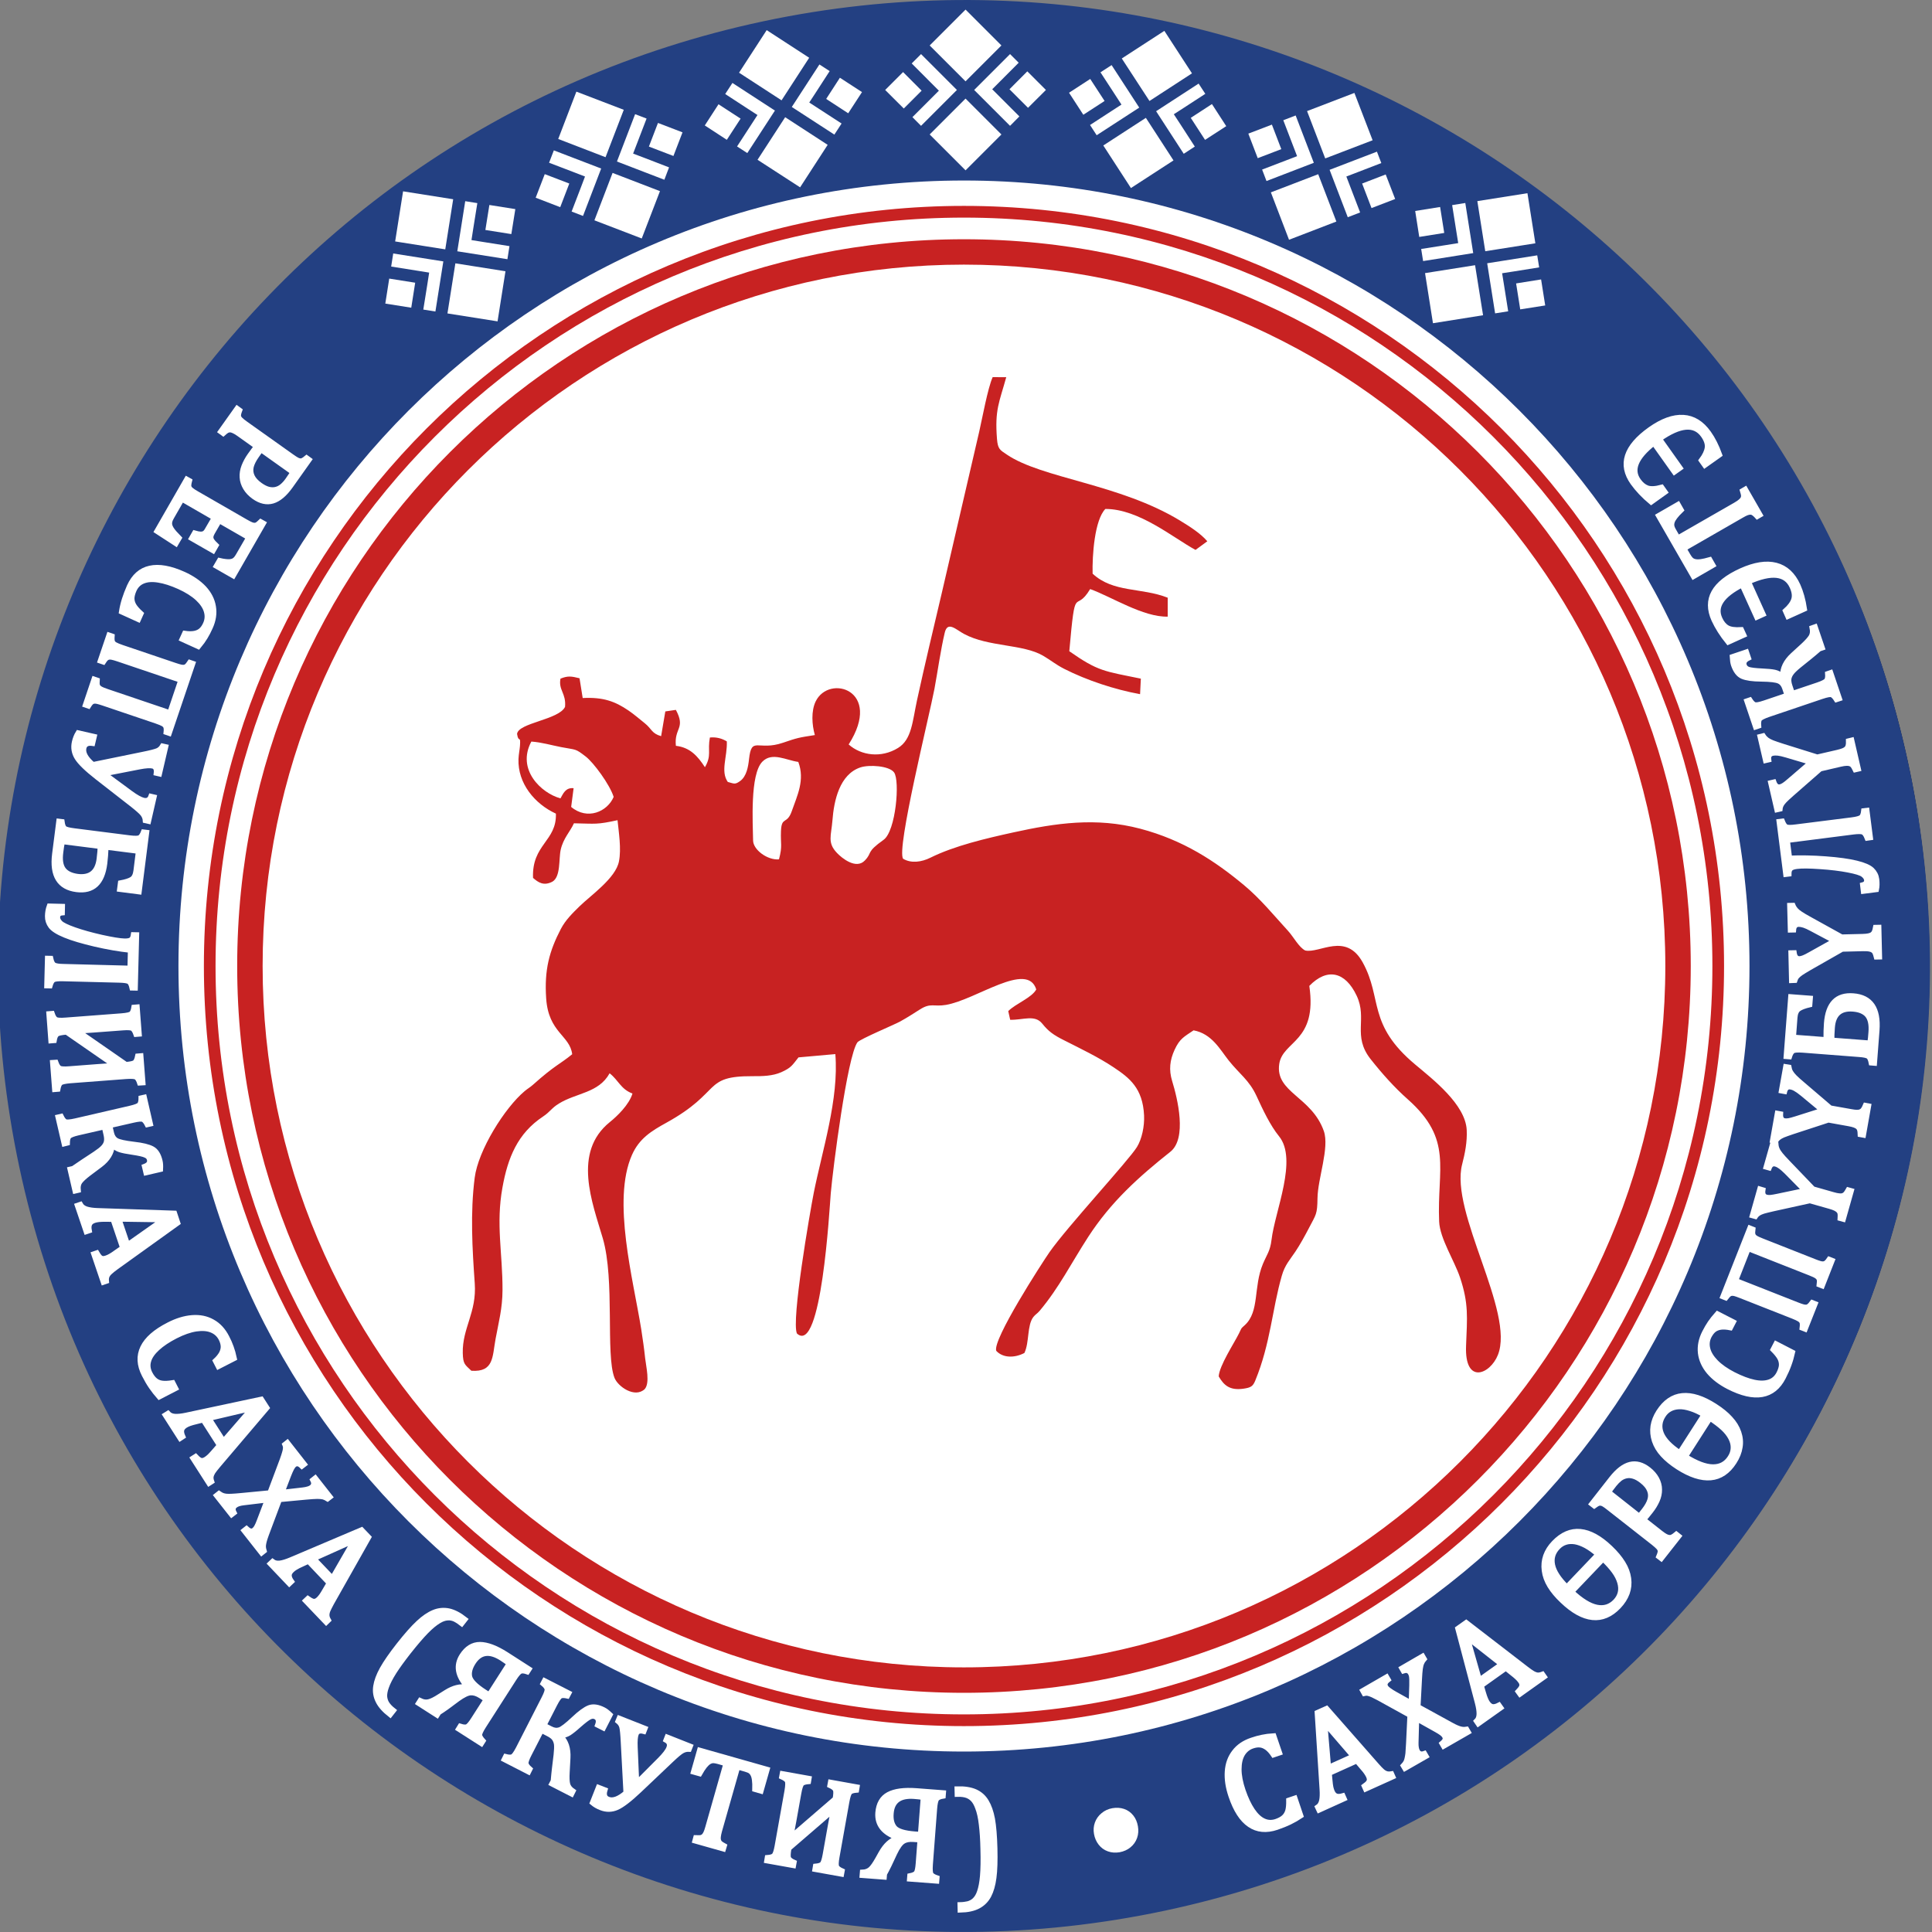 <svg width="30" height="30" viewBox="0 0 30 30" fill="none" xmlns="http://www.w3.org/2000/svg">
<rect x="0" y="0" width="30" height="30" fill="#808080" stroke="none"/>
<g clip-path="url(#clip0_713_29027)">
<path d="M15 29.921C23.241 29.921 29.921 23.241 29.921 15C29.921 6.759 23.241 0.079 15 0.079C6.759 0.079 0.079 6.759 0.079 15C0.079 23.241 6.759 29.921 15 29.921Z" stroke="black" stroke-width="0.08" stroke-miterlimit="22.926"/>
<path d="M14.968 28.383C22.36 28.383 28.352 22.391 28.352 15C28.352 7.609 22.36 1.617 14.968 1.617C7.577 1.617 1.585 7.609 1.585 15C1.585 22.391 7.577 28.383 14.968 28.383Z" fill="white"/>
<path fill-rule="evenodd" clip-rule="evenodd" d="M11.851 0.331C19.952 -1.391 27.916 3.78 29.638 11.882C31.36 19.984 26.188 27.947 18.087 29.669C9.985 31.391 2.021 26.22 0.299 18.118C-1.423 10.017 3.749 2.053 11.851 0.331V0.331ZM14.969 2.803C21.705 2.803 27.166 8.264 27.166 15C27.166 21.736 21.705 27.198 14.969 27.198C8.232 27.198 2.771 21.736 2.771 15C2.771 8.264 8.232 2.803 14.969 2.803Z" fill="#234082"/>
<path fill-rule="evenodd" clip-rule="evenodd" d="M14.968 3.197C21.487 3.197 26.771 8.482 26.771 15C26.771 21.518 21.487 26.803 14.968 26.803C8.45 26.803 3.166 21.518 3.166 15C3.166 8.482 8.45 3.197 14.968 3.197ZM14.968 3.379C21.387 3.379 26.59 8.582 26.59 15C26.59 21.418 21.387 26.621 14.968 26.621C8.55 26.621 3.347 21.418 3.347 15C3.347 8.582 8.55 3.379 14.968 3.379Z" fill="#C82222"/>
<path fill-rule="evenodd" clip-rule="evenodd" d="M14.968 3.715C21.201 3.715 26.254 8.767 26.254 15C26.254 21.233 21.201 26.286 14.968 26.286C8.736 26.286 3.683 21.233 3.683 15C3.683 8.767 8.736 3.715 14.968 3.715ZM14.968 4.109C20.983 4.109 25.859 8.985 25.859 15C25.859 21.015 20.983 25.891 14.968 25.891C8.954 25.891 4.078 21.015 4.078 15C4.078 8.985 8.954 4.109 14.968 4.109Z" fill="#C82222"/>
<path fill-rule="evenodd" clip-rule="evenodd" d="M16.6 1.44L16.929 1.226L17.152 1.568L16.822 1.782L16.6 1.44V1.44ZM17.088 1.123L17.261 1.011L17.69 1.671L17.029 2.1L16.926 1.941L17.255 1.727L17.414 1.624L17.311 1.465L17.088 1.123V1.123ZM17.419 0.908L18.08 0.479L18.509 1.139L17.849 1.568L17.419 0.908ZM18.612 1.298L18.716 1.457L18.387 1.671L18.227 1.774L18.331 1.933L18.553 2.276L18.381 2.388L17.952 1.727L18.612 1.298V1.298ZM18.819 1.616L19.041 1.959L18.712 2.172L18.49 1.83L18.819 1.616V1.616ZM18.222 2.491L17.561 2.92L17.132 2.259L17.793 1.83L18.222 2.491Z" fill="white"/>
<path fill-rule="evenodd" clip-rule="evenodd" d="M13.745 1.397L14.023 1.119L14.311 1.408L14.034 1.685L13.745 1.397ZM14.157 0.985L14.302 0.84L14.859 1.397L14.302 1.954L14.168 1.819L14.445 1.542L14.579 1.408L14.445 1.274L14.157 0.985V0.985ZM14.436 0.706L14.993 0.149L15.55 0.706L14.993 1.263L14.436 0.706ZM15.684 0.84L15.818 0.974L15.541 1.252L15.407 1.386L15.541 1.52L15.829 1.808L15.684 1.954L15.127 1.397L15.684 0.84V0.84ZM15.952 1.108L16.241 1.397L15.963 1.674L15.675 1.386L15.952 1.108V1.108ZM15.55 2.088L14.993 2.645L14.436 2.088L14.993 1.531L15.55 2.088Z" fill="white"/>
<path fill-rule="evenodd" clip-rule="evenodd" d="M19.384 2.075L19.75 1.935L19.896 2.316L19.53 2.456L19.384 2.075ZM19.927 1.867L20.119 1.793L20.401 2.528L19.666 2.811L19.598 2.633L19.964 2.493L20.141 2.425L20.073 2.248L19.927 1.867ZM20.296 1.725L21.031 1.443L21.314 2.178L20.578 2.46L20.296 1.725ZM21.381 2.355L21.449 2.532L21.083 2.673L20.906 2.741L20.974 2.918L21.12 3.299L20.928 3.373L20.646 2.637L21.381 2.355V2.355ZM21.517 2.709L21.664 3.09L21.297 3.231L21.151 2.85L21.517 2.709V2.709ZM20.751 3.44L20.016 3.723L19.734 2.987L20.469 2.705L20.751 3.44Z" fill="white"/>
<path fill-rule="evenodd" clip-rule="evenodd" d="M21.975 3.276L22.362 3.214L22.426 3.617L22.038 3.679L21.975 3.276V3.276ZM22.549 3.185L22.753 3.152L22.876 3.93L22.098 4.054L22.068 3.866L22.456 3.805L22.643 3.775L22.613 3.588L22.549 3.185V3.185ZM22.94 3.123L23.718 3L23.841 3.778L23.063 3.901L22.94 3.123ZM23.87 3.965L23.9 4.152L23.512 4.214L23.325 4.243L23.355 4.43L23.419 4.834L23.216 4.866L23.093 4.088L23.87 3.965V3.965ZM23.93 4.339L23.994 4.743L23.606 4.804L23.542 4.401L23.93 4.339V4.339ZM23.029 4.895L22.251 5.019L22.128 4.241L22.905 4.118L23.029 4.895Z" fill="white"/>
<path fill-rule="evenodd" clip-rule="evenodd" d="M10.944 1.948L11.157 1.619L11.5 1.842L11.286 2.171L10.944 1.948ZM11.261 1.46L11.373 1.288L12.033 1.717L11.604 2.377L11.445 2.274L11.659 1.945L11.762 1.786L11.603 1.683L11.261 1.46V1.46ZM11.476 1.129L11.905 0.468L12.565 0.897L12.136 1.558L11.476 1.129ZM12.724 1.001L12.883 1.104L12.67 1.433L12.566 1.592L12.725 1.695L13.068 1.918L12.956 2.09L12.295 1.661L12.724 1.001V1.001ZM13.042 1.207L13.385 1.43L13.171 1.759L12.829 1.536L13.042 1.207V1.207ZM12.852 2.249L12.424 2.909L11.763 2.481L12.192 1.82L12.852 2.249Z" fill="white"/>
<path fill-rule="evenodd" clip-rule="evenodd" d="M8.318 3.07L8.459 2.704L8.84 2.85L8.699 3.217L8.318 3.07ZM8.526 2.527L8.6 2.335L9.335 2.617L9.053 3.353L8.876 3.285L9.017 2.918L9.084 2.741L8.908 2.673L8.526 2.527V2.527ZM8.668 2.158L8.95 1.423L9.686 1.705L9.403 2.441L8.668 2.158ZM9.862 1.773L10.04 1.841L9.899 2.208L9.831 2.385L10.008 2.452L10.389 2.599L10.316 2.791L9.58 2.508L9.862 1.773V1.773ZM10.217 1.909L10.598 2.055L10.457 2.422L10.076 2.276L10.217 1.909V1.909ZM10.248 2.968L9.965 3.703L9.23 3.421L9.512 2.685L10.248 2.968V2.968Z" fill="white"/>
<path fill-rule="evenodd" clip-rule="evenodd" d="M5.983 4.714L6.044 4.326L6.447 4.39L6.386 4.778L5.983 4.714V4.714ZM6.074 4.139L6.106 3.936L6.884 4.059L6.761 4.837L6.573 4.807L6.635 4.42L6.664 4.233L6.477 4.203L6.074 4.139V4.139ZM6.136 3.749L6.259 2.971L7.037 3.094L6.914 3.872L6.136 3.749V3.749ZM7.224 3.124L7.412 3.154L7.35 3.541L7.321 3.728L7.508 3.758L7.911 3.822L7.879 4.025L7.101 3.902L7.224 3.124V3.124ZM7.599 3.183L8.002 3.247L7.94 3.635L7.537 3.571L7.599 3.183V3.183ZM7.849 4.212L7.726 4.99L6.948 4.867L7.071 4.089L7.849 4.212Z" fill="white"/>
<path d="M3.712 6.739C3.68 6.716 3.653 6.7 3.631 6.69C3.609 6.68 3.59 6.674 3.574 6.674C3.558 6.673 3.542 6.677 3.526 6.685C3.511 6.693 3.491 6.708 3.466 6.731L3.426 6.702L3.682 6.342L3.722 6.371C3.707 6.411 3.7 6.441 3.703 6.46C3.705 6.479 3.715 6.497 3.732 6.514C3.749 6.532 3.778 6.555 3.819 6.584L4.528 7.088C4.566 7.115 4.594 7.133 4.613 7.143C4.633 7.153 4.649 7.157 4.663 7.158C4.677 7.159 4.691 7.156 4.704 7.149C4.717 7.143 4.736 7.13 4.761 7.109L4.801 7.138L4.512 7.545C4.421 7.673 4.329 7.751 4.235 7.779C4.142 7.806 4.045 7.785 3.945 7.714C3.888 7.673 3.844 7.627 3.813 7.575C3.782 7.523 3.764 7.469 3.761 7.412C3.757 7.356 3.767 7.298 3.789 7.24C3.812 7.182 3.842 7.125 3.881 7.071C3.924 7.011 3.958 6.964 3.984 6.933L3.712 6.739V6.739ZM4.052 6.981L3.985 7.076C3.941 7.138 3.913 7.195 3.9 7.246C3.888 7.298 3.893 7.348 3.915 7.396C3.937 7.444 3.979 7.49 4.041 7.534C4.088 7.567 4.132 7.589 4.172 7.599C4.213 7.608 4.25 7.609 4.285 7.6C4.32 7.592 4.352 7.575 4.382 7.55C4.412 7.525 4.439 7.495 4.465 7.459C4.503 7.404 4.531 7.363 4.548 7.334L4.052 6.981V6.981Z" fill="white" stroke="white" stroke-width="0.08" stroke-miterlimit="22.926"/>
<path d="M3.622 8.941L3.358 8.79L3.408 8.704C3.441 8.712 3.471 8.717 3.498 8.72C3.525 8.724 3.549 8.724 3.569 8.723C3.589 8.721 3.607 8.717 3.623 8.71C3.638 8.703 3.652 8.692 3.665 8.678C3.677 8.664 3.69 8.645 3.703 8.622L3.862 8.347L3.405 8.084L3.297 8.271C3.283 8.296 3.275 8.318 3.274 8.337C3.272 8.356 3.278 8.375 3.29 8.395C3.302 8.414 3.324 8.439 3.356 8.469L3.309 8.551L2.974 8.359L3.021 8.277C3.061 8.289 3.092 8.294 3.116 8.295C3.139 8.295 3.158 8.291 3.174 8.281C3.189 8.272 3.205 8.254 3.22 8.226L3.328 8.04L2.825 7.75L2.669 8.022C2.652 8.05 2.641 8.075 2.636 8.095C2.631 8.116 2.631 8.136 2.635 8.156C2.64 8.175 2.649 8.195 2.662 8.216C2.676 8.237 2.691 8.257 2.708 8.276C2.724 8.294 2.749 8.321 2.782 8.355L2.732 8.441L2.436 8.249L2.9 7.441L2.943 7.465C2.932 7.507 2.928 7.537 2.932 7.556C2.937 7.575 2.948 7.592 2.967 7.607C2.986 7.623 3.017 7.644 3.06 7.668L3.814 8.102C3.854 8.125 3.885 8.141 3.904 8.148C3.925 8.156 3.941 8.159 3.956 8.158C3.97 8.158 3.983 8.153 3.995 8.146C4.008 8.138 4.025 8.123 4.048 8.101L4.091 8.125L3.622 8.941V8.941Z" fill="white" stroke="white" stroke-width="0.08" stroke-miterlimit="22.926"/>
<path d="M3.08 10.04L2.827 9.925L2.868 9.835C2.928 9.844 2.978 9.844 3.02 9.836C3.062 9.828 3.096 9.812 3.123 9.788C3.15 9.764 3.173 9.731 3.192 9.688C3.22 9.625 3.225 9.56 3.205 9.492C3.186 9.424 3.14 9.356 3.069 9.29C2.997 9.224 2.902 9.164 2.783 9.11C2.663 9.056 2.556 9.022 2.461 9.007C2.365 8.991 2.286 8.997 2.222 9.023C2.159 9.048 2.112 9.094 2.082 9.16C2.06 9.21 2.048 9.255 2.048 9.293C2.048 9.331 2.059 9.368 2.08 9.404C2.102 9.44 2.138 9.481 2.19 9.528L2.149 9.619L1.887 9.5C1.897 9.436 1.912 9.372 1.932 9.308C1.952 9.244 1.978 9.177 2.01 9.104C2.081 8.949 2.186 8.855 2.327 8.824C2.468 8.792 2.643 8.823 2.852 8.917C2.982 8.976 3.088 9.049 3.168 9.134C3.247 9.22 3.296 9.315 3.313 9.42C3.331 9.524 3.315 9.632 3.264 9.743C3.239 9.799 3.213 9.849 3.186 9.893C3.159 9.938 3.124 9.987 3.08 10.04Z" fill="white" stroke="white" stroke-width="0.08" stroke-miterlimit="22.926"/>
<path d="M2.627 11.387L2.58 11.371C2.584 11.333 2.582 11.305 2.576 11.287C2.569 11.269 2.556 11.254 2.535 11.241C2.515 11.229 2.478 11.214 2.426 11.196L1.602 10.917C1.565 10.905 1.537 10.896 1.518 10.892C1.499 10.887 1.483 10.886 1.47 10.886C1.458 10.887 1.447 10.889 1.438 10.893C1.428 10.897 1.419 10.904 1.409 10.914C1.4 10.924 1.387 10.94 1.373 10.963L1.326 10.947L1.461 10.546L1.508 10.562C1.505 10.6 1.507 10.628 1.513 10.646C1.519 10.664 1.532 10.678 1.553 10.692C1.573 10.705 1.609 10.72 1.662 10.738L2.637 11.068L2.808 10.562L1.833 10.232C1.791 10.218 1.759 10.209 1.738 10.205C1.718 10.201 1.701 10.201 1.687 10.204C1.673 10.207 1.66 10.213 1.648 10.223C1.636 10.234 1.621 10.252 1.604 10.279L1.557 10.263L1.693 9.862L1.74 9.878C1.737 9.921 1.739 9.951 1.747 9.969C1.755 9.986 1.769 10.001 1.791 10.012C1.812 10.024 1.847 10.038 1.894 10.054L2.718 10.333C2.762 10.348 2.795 10.357 2.816 10.361C2.837 10.364 2.854 10.364 2.868 10.361C2.881 10.357 2.893 10.351 2.904 10.341C2.915 10.331 2.929 10.313 2.947 10.286L2.994 10.302L2.627 11.387V11.387Z" fill="white" stroke="white" stroke-width="0.08" stroke-miterlimit="22.926"/>
<path d="M2.257 12.742C2.255 12.707 2.242 12.673 2.22 12.642C2.197 12.611 2.139 12.559 2.043 12.484L1.509 12.068C1.348 11.942 1.244 11.841 1.197 11.766C1.15 11.691 1.136 11.61 1.156 11.523C1.168 11.47 1.187 11.422 1.213 11.38L1.463 11.437L1.438 11.543C1.361 11.532 1.316 11.555 1.302 11.613C1.284 11.691 1.331 11.778 1.443 11.873L2.215 11.715C2.335 11.691 2.412 11.671 2.445 11.657C2.478 11.643 2.504 11.619 2.524 11.585L2.573 11.596L2.475 12.017L2.427 12.006C2.435 11.942 2.416 11.904 2.371 11.894C2.329 11.884 2.26 11.889 2.165 11.907L1.617 12.014L2.025 12.315C2.112 12.379 2.18 12.416 2.229 12.428C2.286 12.441 2.325 12.42 2.344 12.366L2.392 12.377L2.306 12.753L2.257 12.742Z" fill="white" stroke="white" stroke-width="0.08" stroke-miterlimit="22.926"/>
<path d="M0.914 12.753L0.963 12.759C0.97 12.812 0.983 12.847 1.003 12.863C1.023 12.879 1.071 12.891 1.148 12.901L2.012 13.011C2.095 13.021 2.147 13.02 2.169 13.007C2.191 12.994 2.211 12.965 2.228 12.92L2.277 12.926L2.16 13.848L1.858 13.809L1.871 13.71C1.953 13.695 2.011 13.676 2.046 13.654C2.082 13.632 2.103 13.588 2.112 13.522L2.15 13.218L1.646 13.154C1.642 13.25 1.635 13.335 1.626 13.408C1.588 13.71 1.443 13.845 1.19 13.813C0.921 13.779 0.807 13.595 0.849 13.262L0.914 12.753V12.753ZM1.556 13.143L0.969 13.068C0.959 13.116 0.95 13.171 0.943 13.232C0.927 13.353 0.941 13.443 0.985 13.502C1.028 13.56 1.102 13.596 1.205 13.61C1.402 13.634 1.514 13.544 1.54 13.339C1.551 13.253 1.556 13.187 1.556 13.143V13.143Z" fill="white" stroke="white" stroke-width="0.08" stroke-miterlimit="22.926"/>
<path d="M0.727 15.307L0.738 14.881L0.787 14.882C0.799 14.939 0.818 14.974 0.843 14.987C0.87 15 0.917 15.007 0.986 15.008L2.019 15.035L2.026 14.755C1.854 14.737 1.67 14.705 1.475 14.66C1.28 14.614 1.126 14.569 1.012 14.522C0.899 14.476 0.825 14.429 0.789 14.382C0.754 14.335 0.737 14.283 0.738 14.225C0.739 14.168 0.749 14.116 0.766 14.07L0.969 14.075L0.967 14.174C0.919 14.178 0.895 14.201 0.894 14.242C0.893 14.273 0.907 14.302 0.937 14.332C0.966 14.361 1.039 14.397 1.156 14.438C1.272 14.479 1.412 14.518 1.575 14.555C1.739 14.591 1.858 14.611 1.933 14.613C1.983 14.614 2.017 14.607 2.036 14.593C2.055 14.579 2.067 14.553 2.072 14.515L2.121 14.516L2.1 15.342L2.051 15.341C2.04 15.29 2.024 15.258 2.004 15.244C1.984 15.229 1.933 15.221 1.852 15.219L0.981 15.197C0.901 15.195 0.851 15.201 0.829 15.214C0.807 15.228 0.79 15.259 0.776 15.308L0.727 15.307V15.307Z" fill="white" stroke="white" stroke-width="0.08" stroke-miterlimit="22.926"/>
<path d="M0.817 16.499L0.866 16.496C0.884 16.546 0.904 16.576 0.926 16.588C0.949 16.6 0.999 16.603 1.076 16.597L1.507 16.564C1.648 16.553 1.739 16.548 1.78 16.547L1.779 16.543L1.032 16.026C0.952 16.032 0.902 16.043 0.883 16.059C0.863 16.075 0.849 16.108 0.841 16.157L0.791 16.161L0.76 15.742L0.809 15.738C0.826 15.789 0.846 15.82 0.869 15.832C0.892 15.844 0.941 15.847 1.018 15.841L1.886 15.775C1.975 15.768 2.027 15.756 2.044 15.737C2.061 15.718 2.073 15.686 2.08 15.641L2.129 15.637L2.161 16.057L2.112 16.061C2.097 16.017 2.08 15.988 2.06 15.972C2.041 15.957 1.988 15.953 1.901 15.96L1.459 15.993C1.36 16.001 1.276 16.005 1.209 16.007L1.209 16.012L1.956 16.53C2.027 16.524 2.073 16.514 2.093 16.499C2.113 16.483 2.128 16.45 2.138 16.399L2.187 16.395L2.219 16.813L2.169 16.816C2.155 16.772 2.137 16.743 2.118 16.728C2.098 16.713 2.045 16.709 1.958 16.715L1.09 16.781C1.01 16.788 0.96 16.799 0.94 16.814C0.921 16.83 0.907 16.863 0.898 16.913L0.849 16.917L0.817 16.499V16.499Z" fill="white" stroke="white" stroke-width="0.08" stroke-miterlimit="22.926"/>
<path d="M1.088 18.156L1.136 18.145C1.196 18.103 1.249 18.068 1.294 18.038L1.475 17.919C1.536 17.878 1.579 17.845 1.604 17.817C1.628 17.791 1.645 17.762 1.652 17.732C1.659 17.701 1.658 17.663 1.647 17.616L1.62 17.497L1.214 17.59C1.136 17.608 1.089 17.627 1.071 17.646C1.054 17.664 1.046 17.699 1.045 17.749L0.997 17.761L0.901 17.346L0.949 17.335C0.97 17.378 0.991 17.405 1.013 17.417C1.034 17.429 1.087 17.425 1.172 17.406L2.02 17.21C2.107 17.19 2.157 17.17 2.17 17.149C2.184 17.128 2.191 17.094 2.191 17.049L2.24 17.038L2.335 17.452L2.287 17.463C2.266 17.421 2.244 17.395 2.223 17.383C2.201 17.371 2.148 17.375 2.063 17.395L1.704 17.477L1.731 17.595C1.743 17.648 1.769 17.686 1.807 17.709C1.846 17.732 1.936 17.752 2.078 17.769C2.212 17.784 2.307 17.807 2.365 17.839C2.423 17.87 2.463 17.935 2.485 18.031C2.493 18.062 2.495 18.104 2.492 18.158L2.267 18.21L2.244 18.113C2.307 18.09 2.333 18.054 2.321 18.005C2.315 17.975 2.295 17.952 2.261 17.938C2.228 17.922 2.159 17.907 2.054 17.891C1.969 17.879 1.905 17.866 1.863 17.853C1.821 17.839 1.784 17.816 1.751 17.782L1.743 17.784C1.735 17.899 1.673 18.001 1.556 18.089L1.377 18.223C1.311 18.273 1.266 18.315 1.241 18.349C1.217 18.382 1.208 18.427 1.214 18.482L1.166 18.493L1.088 18.156V18.156Z" fill="white" stroke="white" stroke-width="0.08" stroke-miterlimit="22.926"/>
<path d="M1.456 19.471L1.503 19.455C1.52 19.485 1.535 19.506 1.548 19.519C1.56 19.532 1.575 19.54 1.591 19.543C1.608 19.546 1.627 19.543 1.65 19.535C1.672 19.528 1.694 19.518 1.718 19.504C1.741 19.491 1.767 19.474 1.794 19.454L1.905 19.377L1.755 18.933L1.651 18.932C1.598 18.931 1.559 18.933 1.533 18.936C1.507 18.939 1.484 18.944 1.465 18.95C1.427 18.963 1.402 18.982 1.391 19.008C1.379 19.033 1.378 19.067 1.386 19.109L1.339 19.125L1.201 18.718L1.248 18.702C1.266 18.735 1.297 18.759 1.341 18.774C1.386 18.788 1.445 18.797 1.52 18.799L2.71 18.839L2.76 18.99L1.807 19.674C1.763 19.706 1.73 19.732 1.708 19.753C1.686 19.773 1.67 19.794 1.661 19.816C1.652 19.837 1.649 19.863 1.652 19.894L1.605 19.91L1.456 19.471V19.471ZM1.847 18.93L1.982 19.329L2.535 18.94L1.847 18.93V18.93Z" fill="white" stroke="white" stroke-width="0.08" stroke-miterlimit="22.926"/>
<path d="M3.638 21.093L3.39 21.22L3.345 21.132C3.39 21.091 3.421 21.051 3.441 21.014C3.46 20.976 3.469 20.939 3.467 20.903C3.465 20.867 3.454 20.828 3.433 20.787C3.401 20.725 3.353 20.681 3.287 20.654C3.222 20.627 3.141 20.621 3.045 20.635C2.948 20.65 2.842 20.687 2.726 20.746C2.609 20.806 2.515 20.869 2.444 20.934C2.373 20.999 2.327 21.064 2.308 21.13C2.288 21.196 2.295 21.261 2.328 21.326C2.353 21.375 2.381 21.411 2.411 21.435C2.441 21.459 2.476 21.474 2.518 21.479C2.559 21.485 2.614 21.482 2.683 21.471L2.728 21.559L2.472 21.691C2.429 21.642 2.388 21.59 2.35 21.535C2.312 21.48 2.276 21.418 2.24 21.347C2.162 21.195 2.155 21.054 2.218 20.924C2.281 20.794 2.414 20.677 2.618 20.573C2.745 20.507 2.868 20.47 2.984 20.461C3.101 20.452 3.206 20.473 3.298 20.525C3.391 20.576 3.465 20.656 3.521 20.765C3.549 20.819 3.572 20.87 3.589 20.919C3.607 20.968 3.624 21.026 3.638 21.093V21.093Z" fill="white" stroke="white" stroke-width="0.08" stroke-miterlimit="22.926"/>
<path d="M2.995 22.643L3.037 22.616C3.06 22.641 3.08 22.657 3.095 22.667C3.111 22.677 3.127 22.681 3.144 22.68C3.16 22.679 3.178 22.672 3.199 22.659C3.218 22.646 3.238 22.631 3.257 22.612C3.276 22.593 3.297 22.571 3.319 22.545L3.408 22.443L3.155 22.048L3.054 22.073C3.003 22.085 2.965 22.096 2.941 22.105C2.916 22.114 2.895 22.124 2.878 22.135C2.844 22.157 2.825 22.182 2.82 22.209C2.815 22.236 2.822 22.27 2.839 22.308L2.798 22.335L2.566 21.973L2.608 21.947C2.633 21.975 2.669 21.991 2.715 21.994C2.762 21.997 2.822 21.991 2.895 21.975L4.059 21.727L4.145 21.861L3.385 22.755C3.35 22.797 3.324 22.83 3.307 22.855C3.291 22.881 3.281 22.905 3.277 22.928C3.273 22.951 3.277 22.977 3.287 23.006L3.245 23.033L2.995 22.643V22.643ZM3.244 22.024L3.471 22.378L3.914 21.867L3.244 22.024Z" fill="white" stroke="white" stroke-width="0.08" stroke-miterlimit="22.926"/>
<path d="M4.727 22.737L4.688 22.767C4.665 22.744 4.643 22.732 4.625 22.729C4.606 22.726 4.588 22.731 4.571 22.744C4.556 22.756 4.541 22.776 4.527 22.803C4.513 22.83 4.498 22.865 4.481 22.908L4.379 23.174L4.651 23.143C4.692 23.139 4.724 23.134 4.747 23.13C4.77 23.125 4.788 23.12 4.802 23.115C4.815 23.11 4.828 23.103 4.84 23.094C4.856 23.081 4.866 23.065 4.87 23.047C4.874 23.028 4.869 23.006 4.856 22.981L4.895 22.95L5.126 23.244L5.087 23.274C5.065 23.26 5.042 23.25 5.018 23.243C4.994 23.238 4.963 23.235 4.926 23.235C4.889 23.236 4.832 23.239 4.756 23.246L4.339 23.285L4.166 23.746C4.141 23.811 4.125 23.857 4.116 23.884C4.107 23.912 4.1 23.936 4.096 23.957C4.091 23.978 4.089 23.998 4.089 24.018C4.09 24.038 4.094 24.06 4.101 24.083L4.062 24.114L3.789 23.767L3.828 23.736C3.851 23.757 3.872 23.77 3.89 23.774C3.909 23.778 3.928 23.773 3.946 23.759C3.961 23.747 3.974 23.731 3.986 23.709C3.998 23.687 4.011 23.658 4.025 23.621L4.151 23.29L3.785 23.334C3.723 23.341 3.679 23.355 3.652 23.377C3.634 23.39 3.624 23.406 3.621 23.424C3.617 23.443 3.622 23.465 3.635 23.49L3.596 23.52L3.361 23.222L3.4 23.191C3.421 23.206 3.44 23.216 3.459 23.223C3.477 23.229 3.497 23.233 3.519 23.235C3.54 23.236 3.566 23.237 3.597 23.235C3.628 23.234 3.68 23.23 3.753 23.223L4.191 23.181L4.383 22.67C4.4 22.622 4.412 22.587 4.418 22.564C4.425 22.541 4.43 22.521 4.432 22.505C4.434 22.488 4.434 22.474 4.433 22.464C4.431 22.453 4.428 22.442 4.423 22.43L4.462 22.399L4.727 22.737V22.737Z" fill="white" stroke="white" stroke-width="0.08" stroke-miterlimit="22.926"/>
<path d="M4.744 24.856L4.78 24.822C4.808 24.842 4.831 24.855 4.848 24.861C4.865 24.868 4.882 24.869 4.897 24.864C4.914 24.86 4.93 24.85 4.948 24.833C4.964 24.817 4.98 24.799 4.996 24.776C5.011 24.754 5.027 24.728 5.044 24.698L5.112 24.582L4.789 24.242L4.694 24.286C4.646 24.307 4.611 24.325 4.589 24.339C4.567 24.352 4.548 24.366 4.533 24.381C4.504 24.408 4.489 24.436 4.49 24.464C4.49 24.492 4.503 24.523 4.528 24.558L4.492 24.592L4.196 24.281L4.232 24.247C4.262 24.27 4.3 24.278 4.346 24.273C4.393 24.267 4.45 24.249 4.519 24.22L5.615 23.755L5.725 23.87L5.148 24.892C5.122 24.94 5.103 24.978 5.091 25.006C5.08 25.034 5.075 25.059 5.076 25.083C5.076 25.106 5.085 25.131 5.1 25.158L5.065 25.192L4.744 24.856V24.856ZM4.871 24.202L5.161 24.506L5.499 23.92L4.871 24.202V24.202Z" fill="white" stroke="white" stroke-width="0.08" stroke-miterlimit="22.926"/>
<path d="M6.059 26.626C5.969 26.555 5.906 26.485 5.871 26.413C5.835 26.341 5.823 26.266 5.835 26.186C5.847 26.106 5.88 26.016 5.935 25.917C5.99 25.818 6.077 25.692 6.195 25.542C6.313 25.392 6.414 25.278 6.498 25.2C6.581 25.122 6.661 25.068 6.737 25.037C6.812 25.006 6.889 24.999 6.969 25.015C7.047 25.032 7.132 25.076 7.221 25.146L7.17 25.211C7.133 25.182 7.098 25.16 7.065 25.143C7.027 25.126 6.988 25.118 6.949 25.122C6.905 25.125 6.859 25.141 6.811 25.171C6.754 25.205 6.69 25.258 6.618 25.331C6.542 25.409 6.451 25.515 6.345 25.649C6.252 25.768 6.176 25.872 6.119 25.961C6.062 26.051 6.022 26.129 5.999 26.196C5.979 26.252 5.97 26.301 5.972 26.343C5.975 26.38 5.985 26.415 6.003 26.447C6.025 26.484 6.06 26.522 6.11 26.561L6.059 26.626V26.626Z" fill="white" stroke="white" stroke-width="0.08" stroke-miterlimit="22.926"/>
<path d="M7.12 26.847L7.146 26.805C7.196 26.821 7.232 26.823 7.255 26.812C7.278 26.801 7.311 26.763 7.352 26.698L7.55 26.389L7.463 26.333C7.408 26.298 7.357 26.282 7.308 26.285C7.26 26.288 7.193 26.32 7.107 26.382C6.983 26.477 6.885 26.547 6.813 26.592L6.787 26.633L6.498 26.448L6.524 26.407C6.569 26.429 6.612 26.436 6.655 26.426C6.697 26.417 6.754 26.389 6.826 26.342L6.923 26.281C7.039 26.207 7.149 26.18 7.25 26.199L7.256 26.19C7.104 26.021 7.076 25.861 7.174 25.709C7.248 25.594 7.341 25.536 7.453 25.536C7.565 25.537 7.701 25.588 7.861 25.69L8.216 25.918L8.189 25.96C8.14 25.943 8.103 25.94 8.079 25.952C8.054 25.965 8.022 26.003 7.981 26.067L7.511 26.8C7.465 26.872 7.444 26.92 7.447 26.945C7.451 26.969 7.469 26.998 7.501 27.033L7.475 27.074L7.12 26.847V26.847ZM7.907 25.832C7.87 25.804 7.832 25.777 7.792 25.751C7.602 25.629 7.454 25.65 7.349 25.814C7.297 25.895 7.278 25.97 7.292 26.037C7.307 26.103 7.384 26.182 7.522 26.271L7.596 26.318L7.907 25.832Z" fill="white" stroke="white" stroke-width="0.08" stroke-miterlimit="22.926"/>
<path d="M8.568 27.699L8.591 27.655C8.597 27.582 8.604 27.519 8.61 27.465L8.636 27.25C8.644 27.177 8.646 27.123 8.642 27.086C8.637 27.05 8.625 27.019 8.607 26.994C8.589 26.969 8.558 26.945 8.516 26.924L8.407 26.868L8.217 27.238C8.18 27.309 8.164 27.358 8.167 27.383C8.171 27.408 8.191 27.437 8.229 27.47L8.207 27.514L7.829 27.32L7.851 27.276C7.897 27.288 7.931 27.289 7.954 27.28C7.977 27.272 8.009 27.229 8.049 27.152L8.445 26.377C8.486 26.298 8.503 26.246 8.495 26.222C8.488 26.198 8.467 26.171 8.432 26.142L8.455 26.098L8.833 26.291L8.81 26.335C8.765 26.325 8.731 26.324 8.708 26.333C8.685 26.342 8.654 26.385 8.614 26.463L8.446 26.791L8.554 26.846C8.602 26.871 8.647 26.875 8.69 26.861C8.733 26.846 8.806 26.79 8.91 26.692C9.007 26.6 9.087 26.542 9.148 26.518C9.21 26.494 9.285 26.505 9.373 26.55C9.401 26.564 9.435 26.59 9.474 26.627L9.369 26.832L9.28 26.787C9.303 26.724 9.292 26.681 9.247 26.658C9.22 26.645 9.19 26.645 9.157 26.661C9.124 26.676 9.068 26.719 8.988 26.789C8.924 26.847 8.873 26.887 8.836 26.911C8.798 26.934 8.756 26.948 8.709 26.952L8.706 26.959C8.789 27.039 8.826 27.152 8.818 27.298L8.806 27.521C8.801 27.604 8.804 27.665 8.814 27.706C8.824 27.746 8.852 27.782 8.898 27.813L8.876 27.857L8.568 27.699V27.699Z" fill="white" stroke="white" stroke-width="0.08" stroke-miterlimit="22.926"/>
<path d="M10.701 27.162C10.666 27.16 10.631 27.167 10.597 27.185C10.563 27.202 10.502 27.253 10.415 27.336L9.924 27.802C9.775 27.943 9.66 28.031 9.578 28.067C9.497 28.102 9.415 28.103 9.332 28.07C9.281 28.051 9.237 28.025 9.199 27.993L9.293 27.755L9.394 27.794C9.371 27.869 9.387 27.917 9.443 27.939C9.517 27.969 9.61 27.935 9.721 27.839L9.679 27.052C9.673 26.929 9.665 26.851 9.656 26.816C9.647 26.781 9.627 26.752 9.596 26.727L9.615 26.681L10.016 26.839L9.998 26.885C9.936 26.868 9.896 26.881 9.879 26.924C9.863 26.964 9.858 27.033 9.862 27.13L9.886 27.688L10.244 27.329C10.32 27.253 10.368 27.191 10.386 27.144C10.408 27.089 10.393 27.048 10.342 27.02L10.36 26.974L10.719 27.116L10.701 27.162V27.162Z" fill="white" stroke="white" stroke-width="0.08" stroke-miterlimit="22.926"/>
<path d="M10.864 27.178L11.912 27.475L11.816 27.812L11.721 27.785C11.723 27.726 11.721 27.678 11.716 27.641C11.712 27.605 11.704 27.576 11.693 27.555C11.683 27.534 11.669 27.517 11.654 27.505C11.638 27.493 11.612 27.482 11.577 27.472L11.454 27.437L11.172 28.428C11.162 28.466 11.155 28.497 11.153 28.521C11.15 28.545 11.152 28.565 11.157 28.58C11.162 28.596 11.17 28.61 11.183 28.622C11.196 28.633 11.217 28.647 11.247 28.663L11.233 28.71L10.791 28.585L10.804 28.537C10.825 28.538 10.844 28.538 10.86 28.537C10.876 28.537 10.89 28.534 10.902 28.529C10.913 28.524 10.923 28.517 10.933 28.507C10.942 28.497 10.952 28.483 10.961 28.463C10.97 28.445 10.98 28.416 10.991 28.377L11.273 27.386L11.151 27.351C11.12 27.343 11.094 27.338 11.073 27.338C11.052 27.339 11.03 27.346 11.008 27.359C10.986 27.373 10.963 27.395 10.94 27.424C10.916 27.455 10.891 27.494 10.864 27.542L10.768 27.515L10.864 27.178V27.178Z" fill="white" stroke="white" stroke-width="0.08" stroke-miterlimit="22.926"/>
<path d="M12.655 29.027L12.663 28.979C12.716 28.974 12.751 28.963 12.768 28.944C12.785 28.925 12.8 28.877 12.814 28.801L12.89 28.375C12.915 28.236 12.932 28.147 12.942 28.108L12.938 28.107L12.25 28.701C12.236 28.78 12.234 28.831 12.245 28.854C12.255 28.877 12.284 28.899 12.33 28.919L12.321 28.968L11.907 28.894L11.915 28.845C11.969 28.841 12.004 28.83 12.021 28.811C12.039 28.791 12.054 28.744 12.068 28.668L12.221 27.811C12.236 27.724 12.237 27.67 12.223 27.649C12.209 27.628 12.181 27.609 12.139 27.59L12.148 27.542L12.562 27.616L12.554 27.664C12.508 27.668 12.475 27.677 12.455 27.692C12.436 27.707 12.418 27.758 12.403 27.844L12.325 28.279C12.308 28.377 12.291 28.459 12.275 28.525L12.281 28.526L12.969 27.932C12.981 27.862 12.983 27.816 12.973 27.792C12.963 27.768 12.935 27.746 12.887 27.724L12.896 27.675L13.308 27.749L13.3 27.797C13.253 27.801 13.221 27.81 13.201 27.825C13.182 27.841 13.164 27.891 13.149 27.977L12.996 28.834C12.982 28.913 12.98 28.964 12.991 28.987C13.001 29.01 13.03 29.032 13.076 29.052L13.067 29.101L12.655 29.027V29.027Z" fill="white" stroke="white" stroke-width="0.08" stroke-miterlimit="22.926"/>
<path d="M14.124 29.177L14.128 29.128C14.179 29.118 14.213 29.103 14.228 29.082C14.243 29.061 14.253 29.013 14.259 28.936L14.287 28.569L14.184 28.562C14.118 28.557 14.065 28.567 14.024 28.593C13.983 28.618 13.939 28.678 13.893 28.774C13.829 28.916 13.776 29.024 13.734 29.098L13.73 29.147L13.388 29.121L13.392 29.072C13.442 29.07 13.483 29.055 13.516 29.027C13.548 28.999 13.585 28.947 13.627 28.872L13.683 28.772C13.751 28.652 13.834 28.576 13.932 28.545L13.933 28.534C13.719 28.457 13.619 28.329 13.632 28.149C13.643 28.013 13.697 27.918 13.796 27.865C13.895 27.812 14.039 27.793 14.229 27.807L14.649 27.839L14.645 27.889C14.594 27.897 14.56 27.913 14.544 27.934C14.529 27.957 14.518 28.006 14.512 28.082L14.446 28.95C14.44 29.035 14.444 29.087 14.459 29.108C14.474 29.127 14.504 29.145 14.549 29.16L14.545 29.209L14.124 29.177V29.177ZM14.337 27.91C14.29 27.903 14.244 27.897 14.197 27.894C13.971 27.877 13.851 27.965 13.837 28.159C13.829 28.255 13.848 28.329 13.892 28.382C13.937 28.434 14.041 28.466 14.206 28.479L14.293 28.485L14.337 27.91V27.91Z" fill="white" stroke="white" stroke-width="0.08" stroke-miterlimit="22.926"/>
<path d="M14.862 27.778C14.976 27.775 15.07 27.79 15.143 27.822C15.216 27.855 15.273 27.905 15.315 27.975C15.357 28.044 15.389 28.134 15.41 28.245C15.43 28.357 15.443 28.509 15.448 28.7C15.453 28.891 15.448 29.043 15.433 29.156C15.418 29.27 15.391 29.363 15.353 29.435C15.314 29.507 15.259 29.562 15.188 29.599C15.116 29.637 15.024 29.656 14.91 29.659L14.908 29.577C14.955 29.576 14.996 29.57 15.032 29.562C15.072 29.551 15.107 29.532 15.135 29.505C15.167 29.474 15.192 29.433 15.21 29.379C15.232 29.317 15.248 29.234 15.257 29.132C15.266 29.024 15.269 28.884 15.264 28.713C15.261 28.562 15.252 28.434 15.239 28.329C15.227 28.224 15.208 28.137 15.182 28.071C15.162 28.015 15.138 27.972 15.109 27.941C15.083 27.914 15.053 27.894 15.019 27.881C14.979 27.866 14.927 27.859 14.864 27.861L14.862 27.778V27.778Z" fill="white" stroke="white" stroke-width="0.08" stroke-miterlimit="22.926"/>
<path d="M17.379 28.722C17.321 28.732 17.266 28.728 17.216 28.71C17.166 28.692 17.125 28.662 17.092 28.62C17.059 28.578 17.037 28.528 17.027 28.471C17.017 28.416 17.021 28.364 17.039 28.314C17.057 28.264 17.087 28.221 17.13 28.186C17.172 28.15 17.222 28.127 17.279 28.117C17.338 28.107 17.392 28.11 17.442 28.127C17.492 28.144 17.533 28.174 17.566 28.215C17.599 28.256 17.62 28.306 17.63 28.364C17.64 28.421 17.637 28.475 17.619 28.526C17.601 28.577 17.571 28.62 17.529 28.654C17.487 28.689 17.437 28.711 17.379 28.722V28.722Z" fill="white"/>
<path d="M17.379 28.722C17.321 28.732 17.266 28.728 17.216 28.71C17.166 28.692 17.125 28.662 17.092 28.62C17.059 28.578 17.037 28.528 17.027 28.471C17.017 28.416 17.021 28.364 17.039 28.314C17.057 28.264 17.087 28.221 17.13 28.186C17.172 28.15 17.222 28.127 17.279 28.117C17.338 28.107 17.392 28.11 17.442 28.127C17.492 28.144 17.533 28.174 17.566 28.215C17.599 28.256 17.62 28.306 17.63 28.364C17.64 28.421 17.637 28.475 17.619 28.526C17.601 28.577 17.571 28.62 17.529 28.654C17.487 28.689 17.437 28.711 17.379 28.722V28.722Z" stroke="white" stroke-width="0.08" stroke-miterlimit="22.926"/>
<path d="M19.779 26.954L19.869 27.218L19.774 27.25C19.74 27.199 19.706 27.162 19.671 27.137C19.637 27.113 19.602 27.098 19.566 27.095C19.53 27.091 19.49 27.097 19.446 27.112C19.381 27.134 19.33 27.176 19.293 27.237C19.257 27.297 19.239 27.377 19.239 27.474C19.239 27.571 19.26 27.681 19.302 27.805C19.345 27.93 19.393 28.032 19.447 28.112C19.501 28.192 19.558 28.246 19.621 28.275C19.683 28.304 19.748 28.307 19.817 28.284C19.869 28.266 19.909 28.244 19.937 28.218C19.965 28.192 19.985 28.159 19.997 28.119C20.008 28.079 20.013 28.024 20.012 27.954L20.107 27.922L20.199 28.195C20.145 28.231 20.088 28.264 20.028 28.293C19.968 28.322 19.9 28.349 19.825 28.375C19.664 28.429 19.523 28.416 19.404 28.334C19.284 28.253 19.188 28.104 19.115 27.887C19.069 27.751 19.05 27.625 19.058 27.508C19.066 27.391 19.102 27.291 19.167 27.207C19.231 27.122 19.321 27.061 19.437 27.022C19.495 27.002 19.549 26.987 19.6 26.977C19.651 26.966 19.71 26.958 19.779 26.954V26.954Z" fill="white" stroke="white" stroke-width="0.08" stroke-miterlimit="22.926"/>
<path d="M21.205 27.78L21.185 27.735C21.213 27.715 21.232 27.698 21.244 27.684C21.256 27.67 21.262 27.654 21.264 27.638C21.265 27.622 21.261 27.602 21.251 27.58C21.241 27.56 21.229 27.538 21.213 27.516C21.197 27.494 21.178 27.47 21.155 27.445L21.068 27.342L20.64 27.535L20.65 27.639C20.654 27.691 20.66 27.73 20.665 27.756C20.671 27.781 20.678 27.803 20.686 27.822C20.703 27.859 20.724 27.881 20.751 27.89C20.777 27.899 20.811 27.897 20.852 27.885L20.872 27.93L20.481 28.107L20.46 28.062C20.492 28.041 20.513 28.008 20.523 27.962C20.533 27.917 20.535 27.857 20.53 27.782L20.454 26.594L20.599 26.529L21.373 27.41C21.409 27.451 21.438 27.482 21.461 27.502C21.483 27.522 21.506 27.535 21.529 27.542C21.55 27.549 21.577 27.549 21.608 27.544L21.628 27.589L21.205 27.78ZM20.629 27.444L21.013 27.271L20.571 26.758L20.629 27.444Z" fill="white" stroke="white" stroke-width="0.08" stroke-miterlimit="22.926"/>
<path d="M21.531 26.039L21.556 26.082C21.53 26.102 21.515 26.121 21.509 26.139C21.503 26.157 21.506 26.176 21.517 26.195C21.526 26.211 21.543 26.228 21.568 26.246C21.593 26.265 21.626 26.285 21.665 26.307L21.914 26.446L21.923 26.172C21.924 26.132 21.924 26.099 21.923 26.076C21.922 26.052 21.92 26.034 21.917 26.019C21.913 26.005 21.908 25.991 21.901 25.979C21.89 25.96 21.876 25.948 21.859 25.942C21.841 25.935 21.819 25.937 21.791 25.946L21.767 25.904L22.09 25.717L22.115 25.76C22.098 25.779 22.084 25.801 22.075 25.824C22.065 25.847 22.058 25.877 22.053 25.914C22.048 25.951 22.044 26.007 22.04 26.083L22.018 26.502L22.45 26.739C22.51 26.773 22.554 26.796 22.579 26.809C22.605 26.822 22.628 26.832 22.648 26.839C22.668 26.847 22.688 26.851 22.708 26.854C22.727 26.857 22.75 26.856 22.774 26.852L22.799 26.895L22.416 27.115L22.391 27.072C22.415 27.052 22.431 27.033 22.438 27.016C22.445 26.998 22.442 26.979 22.431 26.959C22.421 26.942 22.407 26.927 22.387 26.912C22.367 26.897 22.34 26.88 22.306 26.861L21.997 26.688L21.987 27.057C21.985 27.119 21.993 27.165 22.01 27.195C22.021 27.214 22.035 27.227 22.053 27.233C22.07 27.239 22.093 27.238 22.12 27.228L22.145 27.271L21.815 27.46L21.79 27.418C21.808 27.399 21.821 27.381 21.83 27.364C21.839 27.347 21.846 27.328 21.85 27.306C21.855 27.285 21.859 27.259 21.863 27.229C21.866 27.198 21.869 27.146 21.873 27.073L21.894 26.634L21.416 26.37C21.371 26.346 21.338 26.329 21.316 26.319C21.294 26.31 21.275 26.302 21.259 26.298C21.243 26.293 21.23 26.291 21.219 26.291C21.208 26.291 21.197 26.293 21.184 26.296L21.16 26.253L21.531 26.039V26.039Z" fill="white" stroke="white" stroke-width="0.08" stroke-miterlimit="22.926"/>
<path d="M23.602 26.306L23.573 26.266C23.597 26.241 23.613 26.22 23.622 26.204C23.631 26.188 23.634 26.172 23.632 26.156C23.631 26.139 23.623 26.121 23.608 26.101C23.595 26.083 23.579 26.064 23.559 26.046C23.539 26.027 23.516 26.008 23.489 25.987L23.383 25.902L23.001 26.174L23.03 26.274C23.045 26.325 23.057 26.362 23.068 26.386C23.078 26.41 23.089 26.431 23.101 26.447C23.125 26.48 23.15 26.498 23.178 26.502C23.205 26.505 23.238 26.497 23.276 26.477L23.305 26.518L22.954 26.767L22.926 26.726C22.953 26.7 22.967 26.663 22.968 26.616C22.969 26.57 22.96 26.51 22.941 26.438L22.637 25.287L22.767 25.195L23.696 25.911C23.739 25.944 23.774 25.969 23.8 25.984C23.826 25.999 23.851 26.008 23.874 26.011C23.897 26.013 23.923 26.008 23.952 25.997L23.98 26.037L23.602 26.306ZM22.972 26.087L23.315 25.843L22.783 25.425L22.972 26.087Z" fill="white" stroke="white" stroke-width="0.08" stroke-miterlimit="22.926"/>
<path d="M25.133 24.945C25.01 25.074 24.874 25.131 24.728 25.116C24.582 25.101 24.426 25.015 24.261 24.857C24.178 24.779 24.113 24.701 24.066 24.624C24.019 24.547 23.99 24.468 23.98 24.388C23.969 24.307 23.977 24.232 24.002 24.16C24.028 24.088 24.07 24.021 24.13 23.959C24.256 23.827 24.393 23.768 24.539 23.782C24.686 23.796 24.841 23.881 25.003 24.036C25.087 24.116 25.153 24.195 25.201 24.273C25.249 24.35 25.278 24.429 25.289 24.509C25.3 24.589 25.292 24.665 25.266 24.738C25.239 24.811 25.195 24.88 25.133 24.945ZM24.329 24.644L24.813 24.137C24.748 24.079 24.686 24.035 24.626 24.002C24.566 23.97 24.509 23.949 24.457 23.94C24.404 23.932 24.355 23.934 24.309 23.949C24.264 23.963 24.224 23.989 24.189 24.026C24.113 24.105 24.086 24.197 24.107 24.3C24.128 24.404 24.202 24.519 24.329 24.644ZM24.893 24.207L24.405 24.718C24.551 24.855 24.68 24.935 24.794 24.958C24.907 24.981 25.004 24.951 25.084 24.868C25.123 24.827 25.148 24.782 25.16 24.732C25.172 24.682 25.169 24.628 25.152 24.57C25.135 24.512 25.105 24.453 25.062 24.395C25.019 24.336 24.963 24.275 24.896 24.21L24.893 24.207V24.207Z" fill="white" stroke="white" stroke-width="0.08" stroke-miterlimit="22.926"/>
<path d="M25.785 23.804C25.816 23.828 25.842 23.846 25.863 23.857C25.884 23.868 25.903 23.874 25.92 23.875C25.936 23.877 25.952 23.874 25.968 23.866C25.983 23.859 26.004 23.845 26.03 23.823L26.069 23.854L25.796 24.201L25.757 24.171C25.774 24.131 25.782 24.102 25.781 24.083C25.779 24.064 25.77 24.045 25.754 24.027C25.738 24.009 25.71 23.984 25.671 23.953L24.986 23.416C24.95 23.387 24.922 23.367 24.904 23.357C24.885 23.346 24.869 23.341 24.855 23.34C24.841 23.338 24.827 23.341 24.814 23.346C24.8 23.352 24.781 23.364 24.755 23.383L24.716 23.353L25.024 22.96C25.121 22.837 25.217 22.763 25.312 22.74C25.407 22.717 25.502 22.743 25.599 22.819C25.654 22.862 25.695 22.91 25.724 22.963C25.753 23.017 25.768 23.072 25.768 23.129C25.769 23.186 25.757 23.243 25.732 23.299C25.706 23.357 25.673 23.411 25.632 23.463C25.586 23.522 25.549 23.567 25.522 23.597L25.785 23.804V23.804ZM25.456 23.546L25.529 23.454C25.576 23.394 25.606 23.339 25.621 23.288C25.636 23.237 25.634 23.187 25.613 23.138C25.594 23.089 25.554 23.041 25.494 22.994C25.449 22.959 25.407 22.935 25.366 22.923C25.327 22.911 25.289 22.909 25.254 22.916C25.219 22.923 25.185 22.938 25.154 22.961C25.124 22.985 25.095 23.014 25.067 23.049C25.026 23.101 24.997 23.141 24.978 23.169L25.456 23.546V23.546Z" fill="white" stroke="white" stroke-width="0.08" stroke-miterlimit="22.926"/>
<path d="M26.928 22.701C26.832 22.851 26.71 22.933 26.564 22.946C26.417 22.959 26.247 22.904 26.055 22.781C25.959 22.719 25.881 22.655 25.82 22.588C25.759 22.522 25.716 22.45 25.69 22.373C25.665 22.296 25.658 22.22 25.669 22.145C25.681 22.07 25.71 21.996 25.756 21.924C25.855 21.77 25.978 21.686 26.124 21.672C26.271 21.658 26.439 21.712 26.628 21.833C26.726 21.896 26.806 21.96 26.867 22.028C26.929 22.095 26.973 22.166 26.999 22.243C27.025 22.319 27.032 22.396 27.019 22.472C27.007 22.549 26.977 22.625 26.928 22.701V22.701ZM26.082 22.558L26.46 21.968C26.386 21.924 26.316 21.892 26.251 21.872C26.186 21.851 26.127 21.841 26.073 21.843C26.02 21.845 25.972 21.857 25.93 21.88C25.889 21.902 25.854 21.935 25.827 21.978C25.767 22.07 25.758 22.166 25.798 22.263C25.839 22.361 25.933 22.459 26.082 22.558V22.558ZM26.552 22.022L26.171 22.617C26.34 22.723 26.482 22.777 26.598 22.778C26.714 22.779 26.803 22.731 26.865 22.634C26.896 22.587 26.912 22.537 26.914 22.486C26.916 22.435 26.904 22.383 26.876 22.329C26.848 22.275 26.808 22.224 26.754 22.174C26.7 22.125 26.634 22.075 26.556 22.024L26.552 22.022V22.022Z" fill="white" stroke="white" stroke-width="0.08" stroke-miterlimit="22.926"/>
<path d="M26.668 20.401L26.916 20.528L26.87 20.617C26.811 20.605 26.761 20.602 26.719 20.608C26.677 20.614 26.641 20.629 26.613 20.651C26.585 20.674 26.561 20.706 26.539 20.747C26.508 20.809 26.5 20.874 26.517 20.943C26.533 21.012 26.575 21.081 26.643 21.151C26.711 21.22 26.803 21.285 26.92 21.345C27.037 21.404 27.143 21.444 27.237 21.464C27.331 21.484 27.411 21.482 27.476 21.459C27.54 21.437 27.589 21.393 27.622 21.329C27.647 21.28 27.661 21.236 27.663 21.198C27.664 21.16 27.656 21.122 27.636 21.085C27.616 21.049 27.582 21.006 27.532 20.956L27.578 20.867L27.834 20.999C27.82 21.062 27.802 21.126 27.779 21.188C27.757 21.251 27.727 21.317 27.691 21.388C27.613 21.54 27.503 21.628 27.361 21.653C27.219 21.678 27.046 21.638 26.842 21.534C26.714 21.468 26.613 21.391 26.537 21.302C26.462 21.212 26.418 21.115 26.405 21.01C26.393 20.904 26.414 20.798 26.47 20.689C26.498 20.634 26.526 20.586 26.555 20.543C26.584 20.5 26.622 20.453 26.668 20.401V20.401Z" fill="white" stroke="white" stroke-width="0.08" stroke-miterlimit="22.926"/>
<path d="M27.172 19.07L27.218 19.088C27.213 19.126 27.213 19.154 27.219 19.172C27.224 19.191 27.237 19.206 27.257 19.22C27.277 19.234 27.312 19.25 27.363 19.27L28.174 19.59C28.21 19.604 28.237 19.614 28.256 19.619C28.275 19.625 28.29 19.627 28.303 19.627C28.316 19.627 28.327 19.625 28.336 19.621C28.346 19.618 28.355 19.612 28.365 19.602C28.375 19.593 28.389 19.578 28.404 19.555L28.45 19.573L28.295 19.967L28.249 19.949C28.254 19.911 28.254 19.883 28.249 19.865C28.243 19.847 28.231 19.831 28.211 19.817C28.192 19.803 28.156 19.786 28.104 19.766L27.146 19.388L26.951 19.885L27.908 20.262C27.95 20.279 27.981 20.289 28.002 20.294C28.022 20.299 28.039 20.3 28.053 20.298C28.067 20.296 28.08 20.29 28.093 20.28C28.105 20.27 28.121 20.253 28.14 20.227L28.186 20.245L28.03 20.639L27.984 20.621C27.989 20.578 27.989 20.548 27.982 20.53C27.975 20.512 27.961 20.497 27.94 20.484C27.919 20.471 27.885 20.455 27.839 20.437L27.029 20.118C26.986 20.101 26.954 20.09 26.934 20.085C26.913 20.081 26.895 20.08 26.881 20.083C26.868 20.086 26.855 20.092 26.844 20.101C26.833 20.11 26.818 20.128 26.798 20.153L26.752 20.135L27.172 19.07V19.07Z" fill="white" stroke="white" stroke-width="0.08" stroke-miterlimit="22.926"/>
<path d="M28.104 18.644L27.531 18.77C27.462 18.786 27.413 18.798 27.382 18.807C27.351 18.817 27.326 18.828 27.306 18.84C27.287 18.853 27.27 18.869 27.257 18.889L27.21 18.876L27.327 18.463L27.374 18.477C27.364 18.54 27.382 18.577 27.427 18.59C27.445 18.595 27.468 18.597 27.493 18.595C27.519 18.593 27.556 18.586 27.605 18.576L28.029 18.487L27.747 18.201C27.708 18.162 27.675 18.133 27.649 18.114C27.623 18.095 27.598 18.082 27.573 18.075C27.55 18.068 27.529 18.07 27.512 18.08C27.495 18.09 27.481 18.109 27.471 18.135L27.424 18.122L27.528 17.755L27.576 17.768C27.578 17.797 27.584 17.824 27.596 17.849C27.607 17.874 27.625 17.901 27.648 17.93C27.671 17.959 27.711 18.003 27.769 18.063L28.152 18.462L28.465 18.551C28.502 18.562 28.532 18.568 28.556 18.57C28.58 18.573 28.599 18.572 28.615 18.567C28.631 18.562 28.646 18.552 28.658 18.54C28.669 18.527 28.684 18.506 28.7 18.477L28.747 18.49L28.622 18.932L28.574 18.919C28.576 18.886 28.576 18.861 28.573 18.844C28.57 18.827 28.562 18.812 28.551 18.799C28.54 18.787 28.523 18.775 28.502 18.764C28.481 18.753 28.451 18.743 28.414 18.732L28.104 18.644V18.644Z" fill="white" stroke="white" stroke-width="0.08" stroke-miterlimit="22.926"/>
<path d="M28.391 17.391L27.834 17.573C27.767 17.596 27.718 17.613 27.689 17.625C27.659 17.638 27.635 17.651 27.617 17.666C27.599 17.68 27.584 17.698 27.573 17.719L27.524 17.71L27.599 17.288L27.648 17.297C27.644 17.361 27.665 17.397 27.712 17.405C27.731 17.408 27.753 17.407 27.778 17.403C27.804 17.398 27.84 17.388 27.888 17.373L28.301 17.242L27.991 16.985C27.949 16.951 27.914 16.925 27.885 16.909C27.858 16.892 27.831 16.882 27.806 16.878C27.782 16.873 27.762 16.877 27.746 16.889C27.73 16.901 27.718 16.92 27.711 16.948L27.662 16.939L27.729 16.564L27.778 16.572C27.783 16.601 27.792 16.627 27.806 16.651C27.82 16.674 27.84 16.7 27.866 16.726C27.891 16.752 27.936 16.792 28 16.846L28.42 17.205L28.741 17.262C28.779 17.269 28.809 17.273 28.833 17.273C28.857 17.273 28.877 17.27 28.892 17.263C28.907 17.256 28.921 17.246 28.931 17.232C28.942 17.218 28.954 17.196 28.967 17.165L29.015 17.174L28.935 17.626L28.886 17.617C28.885 17.585 28.882 17.56 28.877 17.543C28.872 17.527 28.864 17.512 28.851 17.501C28.839 17.489 28.821 17.479 28.799 17.471C28.776 17.462 28.746 17.455 28.708 17.448L28.391 17.391V17.391Z" fill="white" stroke="white" stroke-width="0.08" stroke-miterlimit="22.926"/>
<path d="M29.106 16.509L29.057 16.505C29.047 16.453 29.032 16.419 29.012 16.404C28.991 16.389 28.942 16.378 28.865 16.373L27.997 16.306C27.913 16.3 27.861 16.304 27.84 16.318C27.819 16.332 27.8 16.363 27.786 16.409L27.736 16.405L27.807 15.478L28.11 15.501L28.102 15.601C28.021 15.62 27.964 15.642 27.93 15.666C27.896 15.69 27.876 15.735 27.871 15.801L27.848 16.106L28.355 16.145C28.354 16.049 28.356 15.963 28.362 15.89C28.385 15.586 28.523 15.444 28.777 15.464C29.047 15.484 29.17 15.662 29.145 15.997L29.106 16.509V16.509ZM28.445 16.152L29.035 16.197C29.043 16.148 29.049 16.093 29.053 16.031C29.063 15.91 29.044 15.821 28.998 15.764C28.951 15.708 28.876 15.676 28.772 15.668C28.575 15.653 28.467 15.748 28.452 15.955C28.445 16.042 28.443 16.107 28.445 16.152V16.152Z" fill="white" stroke="white" stroke-width="0.08" stroke-miterlimit="22.926"/>
<path d="M28.605 14.738L28.096 15.028C28.035 15.064 27.991 15.09 27.965 15.108C27.938 15.127 27.917 15.145 27.902 15.162C27.887 15.18 27.877 15.201 27.87 15.223L27.82 15.225L27.81 14.796L27.859 14.795C27.868 14.858 27.896 14.889 27.943 14.888C27.962 14.887 27.984 14.882 28.008 14.872C28.032 14.863 28.066 14.845 28.109 14.821L28.487 14.61L28.132 14.421C28.084 14.395 28.044 14.377 28.014 14.367C27.983 14.357 27.955 14.352 27.929 14.352C27.905 14.353 27.886 14.361 27.873 14.375C27.86 14.39 27.852 14.412 27.85 14.44L27.801 14.441L27.791 14.06L27.84 14.059C27.851 14.086 27.866 14.11 27.884 14.13C27.902 14.15 27.927 14.171 27.958 14.191C27.988 14.212 28.04 14.242 28.113 14.282L28.597 14.55L28.923 14.542C28.961 14.541 28.992 14.538 29.015 14.533C29.038 14.529 29.057 14.521 29.071 14.512C29.084 14.502 29.096 14.489 29.103 14.473C29.111 14.458 29.118 14.434 29.124 14.401L29.174 14.4L29.185 14.859L29.136 14.86C29.128 14.829 29.121 14.805 29.112 14.789C29.105 14.774 29.093 14.762 29.078 14.753C29.064 14.744 29.045 14.738 29.021 14.734C28.997 14.73 28.966 14.729 28.927 14.73L28.605 14.738V14.738Z" fill="white" stroke="white" stroke-width="0.08" stroke-miterlimit="22.926"/>
<path d="M28.989 12.584L29.043 13.007L28.994 13.014C28.973 12.959 28.949 12.927 28.922 12.918C28.894 12.909 28.846 12.91 28.778 12.918L27.753 13.049L27.788 13.326C27.961 13.318 28.147 13.322 28.347 13.337C28.547 13.352 28.706 13.374 28.825 13.403C28.944 13.432 29.024 13.467 29.067 13.508C29.109 13.549 29.134 13.598 29.141 13.655C29.148 13.712 29.147 13.765 29.137 13.813L28.935 13.839L28.923 13.741C28.969 13.729 28.99 13.702 28.985 13.662C28.981 13.632 28.962 13.605 28.929 13.58C28.895 13.555 28.818 13.531 28.696 13.508C28.575 13.485 28.431 13.467 28.264 13.456C28.096 13.444 27.976 13.443 27.901 13.453C27.852 13.459 27.819 13.471 27.803 13.488C27.786 13.505 27.778 13.532 27.778 13.571L27.73 13.577L27.626 12.757L27.675 12.751C27.694 12.799 27.713 12.828 27.736 12.84C27.758 12.851 27.809 12.852 27.89 12.841L28.754 12.732C28.833 12.722 28.882 12.708 28.902 12.691C28.922 12.675 28.934 12.641 28.94 12.59L28.989 12.584Z" fill="white" stroke="white" stroke-width="0.08" stroke-miterlimit="22.926"/>
<path d="M28.264 11.939L27.823 12.325C27.77 12.372 27.732 12.407 27.71 12.43C27.688 12.453 27.671 12.475 27.66 12.495C27.649 12.516 27.642 12.538 27.64 12.562L27.592 12.573L27.496 12.155L27.544 12.144C27.565 12.204 27.599 12.229 27.645 12.218C27.663 12.214 27.684 12.204 27.705 12.19C27.727 12.176 27.756 12.152 27.794 12.119L28.122 11.837L27.737 11.723C27.684 11.707 27.642 11.698 27.61 11.694C27.578 11.69 27.549 11.691 27.524 11.696C27.5 11.702 27.484 11.713 27.473 11.73C27.463 11.747 27.46 11.77 27.464 11.798L27.416 11.809L27.33 11.438L27.378 11.426C27.394 11.451 27.413 11.471 27.435 11.488C27.457 11.504 27.485 11.519 27.52 11.533C27.554 11.547 27.61 11.566 27.69 11.591L28.218 11.756L28.535 11.683C28.572 11.674 28.602 11.665 28.624 11.656C28.646 11.647 28.663 11.636 28.674 11.624C28.686 11.612 28.694 11.597 28.698 11.58C28.703 11.563 28.705 11.538 28.704 11.505L28.753 11.493L28.856 11.941L28.808 11.952C28.794 11.923 28.782 11.901 28.771 11.888C28.76 11.874 28.746 11.865 28.73 11.859C28.714 11.853 28.694 11.851 28.67 11.852C28.646 11.852 28.615 11.858 28.578 11.866L28.264 11.939V11.939Z" fill="white" stroke="white" stroke-width="0.08" stroke-miterlimit="22.926"/>
<path d="M28.296 10.06L28.249 10.076C28.194 10.124 28.145 10.165 28.103 10.199L27.934 10.335C27.878 10.381 27.838 10.419 27.817 10.449C27.795 10.478 27.782 10.508 27.777 10.539C27.773 10.57 27.778 10.608 27.793 10.653L27.832 10.769L28.227 10.636C28.303 10.61 28.348 10.587 28.363 10.567C28.378 10.546 28.384 10.511 28.38 10.461L28.426 10.445L28.562 10.848L28.516 10.863C28.491 10.823 28.467 10.799 28.445 10.788C28.422 10.778 28.37 10.787 28.287 10.815L27.462 11.094C27.378 11.123 27.331 11.148 27.319 11.17C27.308 11.193 27.304 11.226 27.308 11.272L27.261 11.288L27.125 10.885L27.172 10.869C27.197 10.908 27.221 10.933 27.244 10.942C27.267 10.952 27.319 10.943 27.402 10.915L27.751 10.797L27.712 10.682C27.695 10.631 27.666 10.596 27.625 10.577C27.584 10.557 27.492 10.546 27.349 10.544C27.215 10.543 27.118 10.529 27.057 10.503C26.996 10.477 26.95 10.417 26.918 10.323C26.908 10.293 26.902 10.252 26.899 10.198L27.118 10.124L27.15 10.218C27.09 10.247 27.068 10.285 27.084 10.333C27.094 10.362 27.116 10.383 27.15 10.395C27.185 10.406 27.255 10.415 27.361 10.42C27.447 10.424 27.512 10.43 27.555 10.439C27.598 10.449 27.638 10.468 27.674 10.498L27.681 10.495C27.678 10.38 27.73 10.273 27.837 10.174L28.002 10.023C28.063 9.966 28.104 9.92 28.125 9.884C28.145 9.848 28.15 9.803 28.139 9.749L28.185 9.733L28.296 10.06V10.06Z" fill="white" stroke="white" stroke-width="0.08" stroke-miterlimit="22.926"/>
<path d="M28.019 9.456L27.762 9.572L27.724 9.486C27.791 9.427 27.834 9.369 27.853 9.313C27.872 9.256 27.864 9.189 27.828 9.11C27.734 8.9 27.508 8.875 27.15 9.034L27.378 9.539L27.279 9.584L27.051 9.081C26.735 9.243 26.619 9.418 26.705 9.607C26.733 9.671 26.771 9.717 26.817 9.745C26.864 9.774 26.938 9.784 27.04 9.778L27.078 9.861L26.835 9.971C26.74 9.854 26.667 9.738 26.614 9.623C26.472 9.308 26.613 9.055 27.036 8.863C27.247 8.768 27.427 8.739 27.577 8.778C27.727 8.817 27.84 8.921 27.918 9.092C27.964 9.195 27.998 9.316 28.019 9.456Z" fill="white" stroke="white" stroke-width="0.08" stroke-miterlimit="22.926"/>
<path d="M26.296 8.952L25.753 8.008L26.057 7.833L26.106 7.919C26.063 7.96 26.031 7.996 26.009 8.025C25.987 8.054 25.972 8.08 25.965 8.103C25.958 8.125 25.956 8.147 25.959 8.166C25.962 8.186 25.972 8.212 25.991 8.244L26.054 8.354L26.948 7.841C26.982 7.821 27.008 7.804 27.026 7.788C27.045 7.772 27.058 7.757 27.065 7.743C27.072 7.728 27.076 7.712 27.075 7.695C27.073 7.678 27.068 7.653 27.058 7.621L27.101 7.596L27.33 7.995L27.287 8.02C27.273 8.004 27.26 7.991 27.247 7.981C27.235 7.97 27.223 7.962 27.212 7.958C27.2 7.953 27.188 7.951 27.174 7.952C27.16 7.952 27.144 7.956 27.123 7.963C27.104 7.97 27.076 7.984 27.042 8.004L26.148 8.518L26.211 8.627C26.227 8.655 26.243 8.676 26.258 8.691C26.274 8.705 26.294 8.716 26.319 8.721C26.345 8.727 26.376 8.727 26.414 8.722C26.451 8.717 26.497 8.706 26.55 8.691L26.599 8.777L26.296 8.952V8.952Z" fill="white" stroke="white" stroke-width="0.08" stroke-miterlimit="22.926"/>
<path d="M26.702 7.062L26.472 7.225L26.418 7.149C26.472 7.077 26.503 7.012 26.511 6.953C26.519 6.895 26.498 6.83 26.448 6.759C26.315 6.572 26.088 6.591 25.768 6.815L26.089 7.267L26 7.33L25.68 6.88C25.4 7.1 25.321 7.294 25.441 7.463C25.481 7.52 25.527 7.558 25.578 7.577C25.629 7.596 25.704 7.593 25.803 7.566L25.856 7.641L25.639 7.796C25.523 7.699 25.429 7.599 25.355 7.496C25.155 7.214 25.244 6.939 25.623 6.669C25.812 6.535 25.983 6.473 26.138 6.482C26.292 6.491 26.423 6.572 26.532 6.725C26.597 6.816 26.654 6.929 26.702 7.062V7.062Z" fill="white" stroke="white" stroke-width="0.08" stroke-miterlimit="22.926"/>
<path fill-rule="evenodd" clip-rule="evenodd" d="M13.361 11.916C13.497 11.871 13.808 11.891 13.883 11.994C13.977 12.123 13.91 12.905 13.721 13.04C13.439 13.241 13.553 13.233 13.429 13.362C13.293 13.504 13.073 13.326 12.996 13.244C12.844 13.085 12.907 12.978 12.926 12.74C12.949 12.434 13.036 12.024 13.361 11.916ZM12.096 13.344C11.917 13.36 11.696 13.195 11.694 13.052C11.69 12.781 11.644 12.024 11.838 11.827C11.99 11.673 12.206 11.805 12.396 11.831C12.502 12.114 12.378 12.355 12.296 12.592C12.22 12.812 12.137 12.67 12.127 12.903C12.118 13.109 12.153 13.129 12.096 13.344V13.344ZM8.251 11.515C8.415 11.527 8.553 11.57 8.713 11.601C8.954 11.648 8.926 11.617 9.097 11.749C9.219 11.844 9.467 12.18 9.529 12.374C9.431 12.605 9.12 12.74 8.869 12.53L8.907 12.239C8.779 12.226 8.744 12.328 8.703 12.397C8.406 12.317 8.016 11.95 8.251 11.515V11.515ZM18.747 8.405C18.645 8.285 18.482 8.18 18.324 8.084C17.384 7.512 16.18 7.43 15.633 7.058C15.527 6.986 15.494 6.976 15.481 6.814C15.445 6.361 15.517 6.247 15.625 5.857L15.414 5.856C15.338 6.027 15.253 6.493 15.206 6.699L14.627 9.195C14.495 9.758 14.363 10.305 14.239 10.875C14.168 11.203 14.158 11.483 13.945 11.614C13.685 11.775 13.372 11.733 13.178 11.56C13.716 10.715 12.872 10.462 12.665 10.893C12.594 11.042 12.607 11.253 12.653 11.414C12.397 11.454 12.382 11.457 12.159 11.533C11.768 11.667 11.671 11.423 11.631 11.787C11.618 11.906 11.593 12.054 11.494 12.127C11.411 12.187 11.4 12.168 11.301 12.142C11.184 11.976 11.296 11.749 11.286 11.512C11.213 11.469 11.13 11.442 11.023 11.452C10.984 11.661 11.054 11.728 10.946 11.913C10.834 11.741 10.715 11.606 10.495 11.581C10.466 11.299 10.651 11.316 10.495 11.023L10.331 11.047L10.266 11.431C10.116 11.389 10.123 11.318 10.009 11.228C9.932 11.167 9.844 11.09 9.758 11.032C9.549 10.89 9.366 10.823 9.048 10.839L8.999 10.532C8.873 10.501 8.819 10.491 8.703 10.538C8.669 10.717 8.793 10.763 8.774 10.976C8.679 11.177 8.049 11.223 8.029 11.396C8.052 11.547 8.087 11.404 8.074 11.582C8.07 11.641 8.054 11.71 8.051 11.787C8.038 12.163 8.302 12.483 8.632 12.634C8.646 13.063 8.256 13.111 8.277 13.632C8.36 13.704 8.442 13.76 8.577 13.691C8.71 13.614 8.674 13.336 8.707 13.193C8.748 13.014 8.853 12.915 8.912 12.784C9.26 12.791 9.265 12.806 9.589 12.736C9.608 12.926 9.65 13.179 9.611 13.376C9.561 13.636 9.175 13.901 8.998 14.074C8.891 14.179 8.78 14.287 8.708 14.426C8.531 14.767 8.45 15.057 8.481 15.504C8.517 16.036 8.849 16.076 8.885 16.37C8.694 16.527 8.618 16.538 8.276 16.844C8.229 16.886 8.196 16.902 8.148 16.942C7.838 17.201 7.425 17.861 7.371 18.288C7.301 18.832 7.334 19.392 7.372 19.929C7.404 20.379 7.177 20.624 7.186 21.01C7.19 21.185 7.22 21.189 7.319 21.285C7.671 21.309 7.644 21.067 7.695 20.792C7.742 20.535 7.802 20.319 7.803 20.032C7.805 19.458 7.698 19.014 7.802 18.44C7.885 17.977 8.037 17.599 8.433 17.337C8.545 17.262 8.565 17.205 8.679 17.136C8.951 16.968 9.296 16.974 9.466 16.666C9.602 16.771 9.641 16.915 9.821 16.98C9.769 17.155 9.579 17.336 9.469 17.424C8.886 17.895 9.198 18.676 9.36 19.228C9.55 19.878 9.402 21.032 9.541 21.393C9.593 21.53 9.857 21.715 10.011 21.57C10.096 21.473 10.032 21.22 10.018 21.092C10.002 20.939 9.981 20.796 9.957 20.64C9.833 19.866 9.5 18.642 9.813 17.934C9.926 17.678 10.115 17.562 10.347 17.434C11.22 16.952 10.906 16.707 11.686 16.711C11.845 16.712 11.999 16.708 12.132 16.649C12.29 16.578 12.302 16.54 12.399 16.419L12.971 16.368C13.029 17.063 12.766 17.87 12.636 18.522C12.577 18.823 12.284 20.513 12.375 20.707C12.755 21.05 12.88 18.772 12.9 18.53C12.934 18.142 13.156 16.406 13.314 16.185C13.357 16.133 13.886 15.912 13.975 15.863C14.098 15.795 14.173 15.745 14.287 15.673C14.454 15.568 14.497 15.636 14.689 15.604C15.161 15.523 15.952 14.919 16.091 15.364C16.02 15.494 15.776 15.582 15.656 15.7L15.686 15.835C15.887 15.841 16.069 15.749 16.185 15.896C16.279 16.013 16.358 16.071 16.518 16.151C16.798 16.293 17.055 16.415 17.295 16.575C17.538 16.737 17.745 16.897 17.765 17.32C17.773 17.491 17.73 17.688 17.655 17.81C17.532 18.013 16.572 19.049 16.297 19.443C16.181 19.61 15.406 20.808 15.47 20.976C15.572 21.087 15.751 21.09 15.907 21.009C15.986 20.842 15.946 20.579 16.046 20.45C16.078 20.409 16.104 20.401 16.144 20.354C16.446 19.994 16.632 19.617 16.898 19.206C17.252 18.66 17.684 18.273 18.174 17.884C18.433 17.677 18.287 17.065 18.201 16.786C18.148 16.612 18.165 16.462 18.239 16.301C18.32 16.126 18.385 16.1 18.534 15.999C18.818 16.052 18.943 16.295 19.08 16.468C19.244 16.674 19.398 16.773 19.51 17.016C19.61 17.233 19.723 17.474 19.86 17.643C20.155 18.004 19.797 18.803 19.744 19.253C19.723 19.428 19.672 19.479 19.61 19.627C19.46 19.987 19.561 20.363 19.33 20.576C19.261 20.639 19.287 20.609 19.238 20.707C19.163 20.858 18.933 21.207 18.924 21.373C19.005 21.51 19.094 21.595 19.312 21.563C19.424 21.546 19.455 21.527 19.492 21.437C19.73 20.857 19.752 20.337 19.904 19.809C19.951 19.643 20.029 19.563 20.116 19.433C20.187 19.327 20.262 19.19 20.33 19.06C20.435 18.856 20.455 18.859 20.458 18.606C20.462 18.299 20.647 17.821 20.556 17.562C20.367 17.027 19.799 16.964 19.864 16.522C19.917 16.159 20.459 16.182 20.331 15.309C20.608 15.024 20.889 15.086 21.066 15.461C21.237 15.824 20.996 16.081 21.282 16.445C21.46 16.67 21.65 16.884 21.86 17.07C22.568 17.698 22.312 18.142 22.347 18.968C22.358 19.23 22.583 19.574 22.671 19.836C22.808 20.244 22.782 20.458 22.765 20.897C22.74 21.508 23.139 21.341 23.259 21.04C23.526 20.372 22.511 18.826 22.704 18.08C22.748 17.909 22.784 17.733 22.775 17.546C22.755 17.15 22.25 16.76 21.978 16.532C21.227 15.905 21.47 15.508 21.161 14.946C20.898 14.468 20.493 14.809 20.267 14.759C20.168 14.709 20.084 14.545 20.002 14.456C19.776 14.209 19.574 13.959 19.316 13.744C18.87 13.373 18.378 13.046 17.705 12.868C17.02 12.688 16.398 12.78 15.733 12.926C15.315 13.018 14.823 13.132 14.448 13.318C14.309 13.387 14.148 13.409 14.024 13.335C13.914 13.197 14.431 11.114 14.51 10.697C14.561 10.422 14.606 10.093 14.67 9.824C14.714 9.637 14.846 9.778 14.97 9.844C15.347 10.047 15.884 9.999 16.197 10.182C16.32 10.254 16.389 10.316 16.525 10.386C16.876 10.564 17.308 10.707 17.703 10.779L17.715 10.538C17.146 10.421 17.055 10.428 16.604 10.112C16.702 9.006 16.685 9.551 16.928 9.147C17.259 9.266 17.752 9.585 18.132 9.575V9.281C17.72 9.12 17.287 9.206 16.966 8.908C16.959 8.626 16.996 8.075 17.164 7.903C17.686 7.902 18.217 8.351 18.564 8.539L18.747 8.405V8.405Z" fill="#C82222"/>
</g>
<defs>
<clipPath id="clip0_713_29027">
<rect width="30" height="30" fill="white"/>
</clipPath>
</defs>
</svg>

